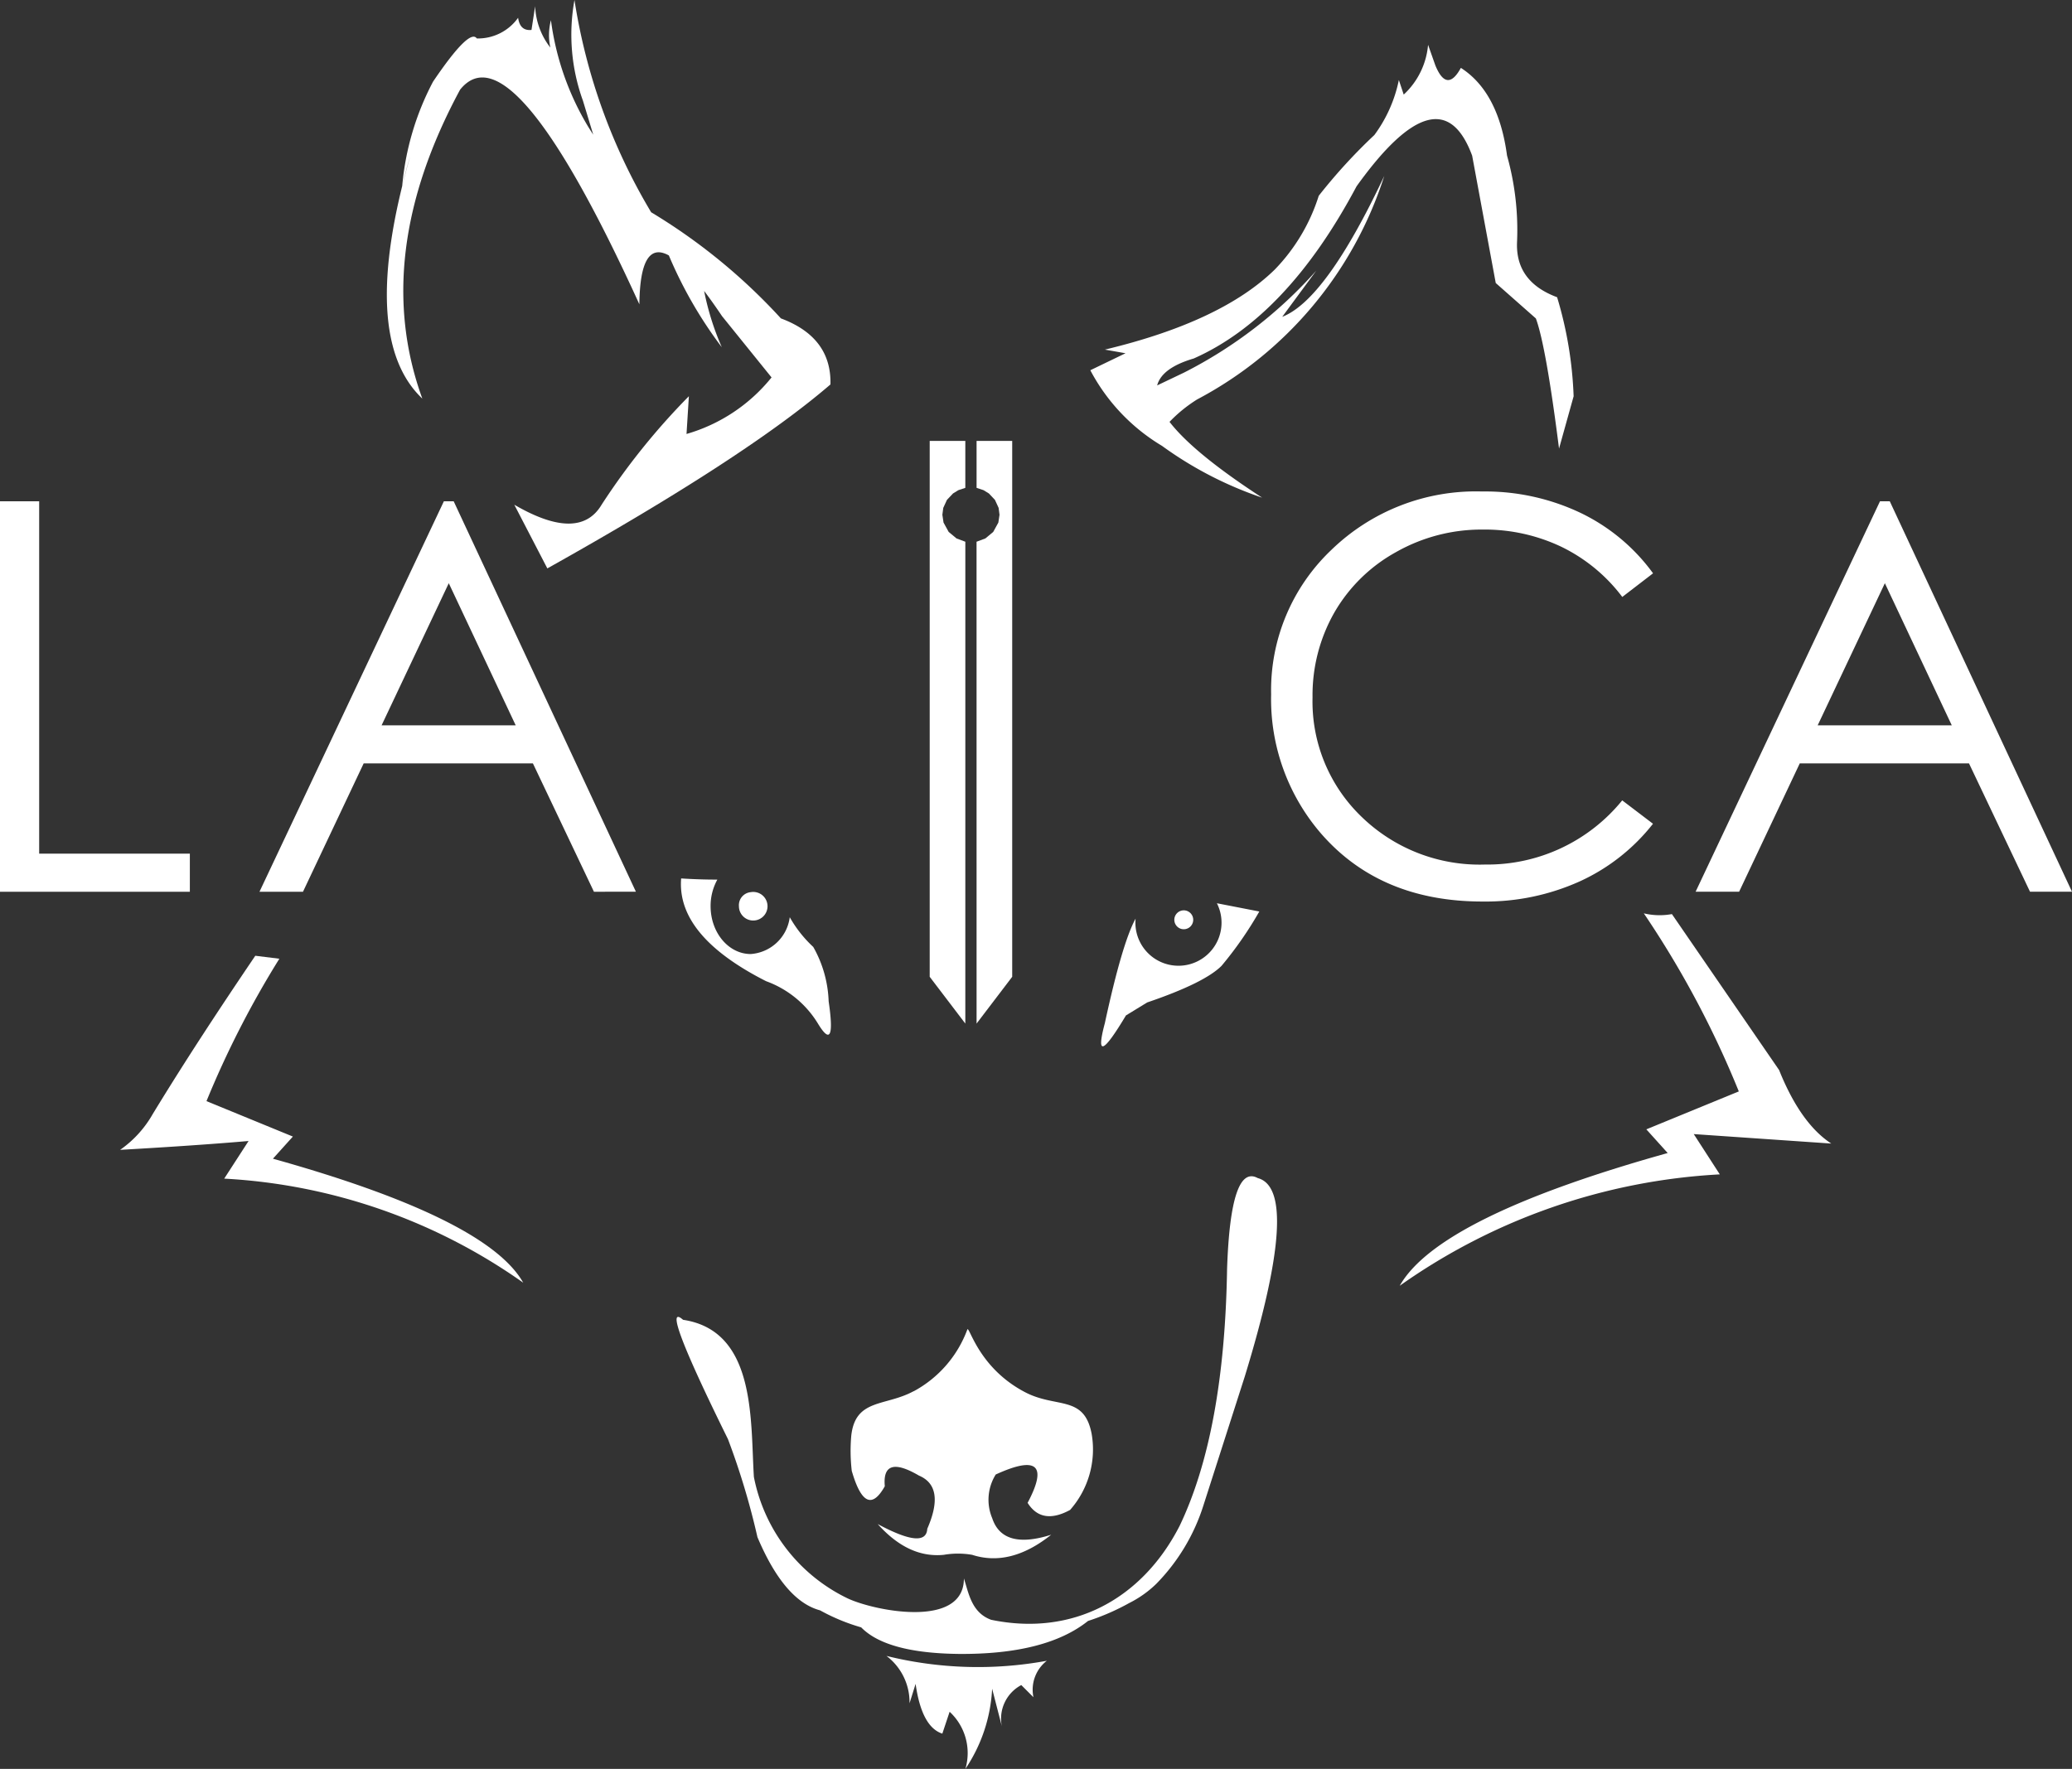 <svg id="Grupo_39" data-name="Grupo 39" xmlns="http://www.w3.org/2000/svg" xmlns:xlink="http://www.w3.org/1999/xlink" width="161.603" height="138" viewBox="0 0 161.603 138">
  <rect x="0" y="0" width="161.603" height="138" fill="#333333" stroke="none"/>
  <defs>
    <clipPath id="clip-path">
      <rect id="Retângulo_68" data-name="Retângulo 68" width="161.603" height="138" fill="#fff"/>
    </clipPath>
  </defs>
  <g id="Grupo_37" data-name="Grupo 37" clip-path="url(#clip-path)">
    <path id="Caminho_5" data-name="Caminho 5" d="M135.639,162.7a1.115,1.115,0,1,1-.92,1.1,1.021,1.021,0,0,1,.92-1.1" transform="translate(-77.087 -93.098)" fill="#fff" fill-rule="evenodd"/>
    <path id="Caminho_6" data-name="Caminho 6" d="M201.036,174.127q1.362-6.3,2.408-8.2-.015.157-.015.318a3.359,3.359,0,1,0,6.356-1.519l3.308.644a28.859,28.859,0,0,1-2.945,4.239q-1.335,1.335-5.8,2.856l-1.656,1.013q-2.669,4.469-1.657.645" transform="translate(-114.875 -94.259)" fill="#fff" fill-rule="evenodd"/>
    <path id="Caminho_7" data-name="Caminho 7" d="M214.836,166.018a.737.737,0,1,1-.736.737.737.737,0,0,1,.736-.737" transform="translate(-122.51 -94.997)" fill="#fff" fill-rule="evenodd"/>
    <path id="Caminho_8" data-name="Caminho 8" d="M160,247.243a9.018,9.018,0,0,0,4.194-4.842c.2-.1.936,3.04,4.469,4.9,2.456,1.3,4.632.2,5.217,3.256A7.128,7.128,0,0,1,172.2,256.5q-2.209,1.2-3.313-.553,2.347-4.423-2.485-2.212a3.722,3.722,0,0,0-.276,3.41q.828,2.488,4.6,1.29-3.174,2.534-6.166,1.567a6.491,6.491,0,0,0-2.209,0q-2.761.277-5.154-2.4,3.773,2.027,3.865.368,1.427-3.271-.644-4.147-2.9-1.7-2.669.829-1.472,2.626-2.577-1.2a13.52,13.52,0,0,1-.04-2.731c.316-2.928,2.654-2.283,4.864-3.484" transform="translate(-88.74 -138.702)" fill="#fff" fill-rule="evenodd"/>
    <path id="Caminho_9" data-name="Caminho 9" d="M233.538,29.513l-3.128-2.76Zm-3.128-2.76q-.92-4.969-1.84-9.936-2.484-6.716-9.016,2.392-5.428,10.211-12.7,13.432-2.489.732-2.852,2.1l2.082-.993a34.961,34.961,0,0,0,10.326-7.958l-2.653,3.6q3.411-1.326,7.958-10.99a30.054,30.054,0,0,1-14.59,17.432,11.115,11.115,0,0,0-2.158,1.753q1.884,2.442,7.223,5.913a29.23,29.23,0,0,1-7.81-4.04h0a15.069,15.069,0,0,1-5.591-5.9l2.747-1.326-1.611-.284q9.093-2.179,13.253-6.248a14.509,14.509,0,0,0,3.427-5.753,42.858,42.858,0,0,1,4.34-4.743,10.871,10.871,0,0,0,1.908-4.289l.379,1.137a5.993,5.993,0,0,0,1.9-3.884q.284.805.569,1.611.9,2.179,1.989.19,2.937,1.885,3.6,6.841v0a21.447,21.447,0,0,1,.778,6.819q-.092,3.036,3.128,4.232a30.4,30.4,0,0,1,1.288,7.728l-1.138,4.08q-1.015-8-1.806-10.152Z" transform="translate(-113.751 -4.673)" fill="#fff" fill-rule="evenodd"/>
    <path id="Caminho_10" data-name="Caminho 10" d="M167.773,310.8a12.285,12.285,0,0,0,2.084-6.253l.758,2.937a2.966,2.966,0,0,1,1.516-3.221l.948.948a2.86,2.86,0,0,1,1.042-2.843,29.711,29.711,0,0,1-12.506-.379,4.531,4.531,0,0,1,1.8,3.695l.474-1.516q.474,3.363,2.084,3.884l.569-1.706A4.389,4.389,0,0,1,167.773,310.8Z" transform="translate(-92.477 -172.802)" fill="#fff" fill-rule="evenodd"/>
    <path id="Caminho_11" data-name="Caminho 11" d="M91.142,16.56A45.959,45.959,0,0,1,85.161,0a15.144,15.144,0,0,0,.663,7.863l.8,2.642q-.2-.308-.393-.619a21.553,21.553,0,0,1-2.906-8.311,4.621,4.621,0,0,0-.047,2.135A5.606,5.606,0,0,1,82.093.484q-.142.925-.284,1.851-.9.095-1.043-.949A3.844,3.844,0,0,1,77.544,3q-.569-.83-3.412,3.369a21.478,21.478,0,0,0-2.408,8.15q.285-1.233.615-2.3-4.05,14.136.956,18.879-4.048-11.132,2.944-24.1,4.048-5.06,13.984,16.743.055-5.058,2.3-3.813a33.238,33.238,0,0,0,4.129,7.161,20.921,20.921,0,0,1-1.378-4.39q.655.859,1.394,1.962l3.864,4.784A13.194,13.194,0,0,1,93.9,33.856q.092-1.472.184-2.944a53.507,53.507,0,0,0-6.807,8.464q-1.749,2.944-6.808,0l2.576,4.968Q98.5,35.7,105.126,29.992q.092-3.68-3.864-5.152a45.487,45.487,0,0,0-10.119-8.28Z" transform="translate(-40.356)" fill="#fff" fill-rule="evenodd"/>
    <path id="Caminho_12" data-name="Caminho 12" d="M137.745,249.695q1.964,2.014,7.609,2.076,6.8.053,10.089-2.573h0a17.9,17.9,0,0,0,3.217-1.4,8.46,8.46,0,0,0,2.094-1.484,15.338,15.338,0,0,0,3.691-6.141l3.221-10.044q4.464-14.559,1.013-15.481-2.116-1.152-2.393,7.095-.207,12.734-3.7,20.036c-2.918,5.7-8.322,8.65-14.7,7.33-1.558-.568-1.762-2.147-2.125-3.223,0,3.931-6.968,2.537-9.065,1.554a13.351,13.351,0,0,1-7.316-9.479c-.274-4.423.187-11.4-5.522-12.255q-1.932-1.7,3.5,9.307a58.021,58.021,0,0,1,2.3,7.648q2.1,4.968,4.885,5.711a15.32,15.32,0,0,0,3.206,1.327" transform="translate(-70.582 -122.74)" fill="#fff" fill-rule="evenodd"/>
    <path id="Caminho_13" data-name="Caminho 13" d="M124.152,160.2q1.487.094,2.828.092a4.239,4.239,0,0,0-.527,2.074c0,2.061,1.4,3.732,3.129,3.732a3.3,3.3,0,0,0,3.045-2.872,9.608,9.608,0,0,0,1.833,2.319,9.218,9.218,0,0,1,1.2,4.239q.6,4.1-.828,1.751a7.869,7.869,0,0,0-4.049-3.318q-6.994-3.547-6.626-8.017" transform="translate(-71.031 -91.669)" fill="#fff" fill-rule="evenodd"/>
    <path id="Caminho_14" data-name="Caminho 14" d="M30.017,191.686a44.465,44.465,0,0,1,23.32,8.119q-2.827-5.007-19.52-9.674l1.555-1.727-6.737-2.764a73.914,73.914,0,0,1,5.684-11.11h0l-1.877-.231c-2.755,4.069-5.451,8.162-8.007,12.361a8.534,8.534,0,0,1-2.537,2.781q6.047-.345,10.019-.691Z" transform="translate(-12.53 -99.735)" fill="#fff"/>
    <path id="Caminho_15" data-name="Caminho 15" d="M62.453,91.415l14.213,30.462H73.392l-4.759-10.012h-13.2L50.7,121.877H47.307L61.689,91.415Zm-.382,6.392-5.24,11.087H67.29Z" transform="translate(-27.069 -52.308)" fill="#fff"/>
    <path id="Caminho_16" data-name="Caminho 16" d="M261.543,96.013l-2.4,1.845a13.1,13.1,0,0,0-4.773-3.925A13.924,13.924,0,0,0,248.25,92.6a13.52,13.52,0,0,0-6.746,1.754,12.544,12.544,0,0,0-4.808,4.7,13.029,13.029,0,0,0-1.711,6.64A12.467,12.467,0,0,0,238.8,115a13.22,13.22,0,0,0,9.638,3.733,13.547,13.547,0,0,0,10.7-5.006l2.4,1.825a15.374,15.374,0,0,1-5.685,4.483,17.862,17.862,0,0,1-7.608,1.584q-8,0-12.615-5.325a16.049,16.049,0,0,1-3.875-10.847,15.082,15.082,0,0,1,4.688-11.25,16.182,16.182,0,0,1,11.759-4.568,17.333,17.333,0,0,1,7.7,1.676A15.033,15.033,0,0,1,261.543,96.013Z" transform="translate(-132.615 -51.286)" fill="#fff"/>
    <path id="Caminho_17" data-name="Caminho 17" d="M0,91.416H3.055v27.492H14.807v2.97H0Z" transform="translate(0 -52.309)" fill="#fff"/>
    <path id="Caminho_18" data-name="Caminho 18" d="M324.277,91.415l14.213,30.462h-3.274l-4.759-10.012h-13.2l-4.73,10.012h-3.394l14.382-30.462Zm-.382,6.392-5.24,11.087h10.458Z" transform="translate(-176.887 -52.308)" fill="#fff"/>
    <path id="Caminho_19" data-name="Caminho 19" d="M278.13,183.786l10.726.739q-2.4-1.571-4.068-5.733l-8.362-12.169a5.313,5.313,0,0,1-2.191-.058,75.09,75.09,0,0,1,7.409,13.892l-7.212,2.959,1.665,1.848q-17.87,4.995-20.9,10.356a47.582,47.582,0,0,1,24.965-8.691Z" transform="translate(-146.028 -95.31)" fill="#fff"/>
    <path id="Caminho_20" data-name="Caminho 20" d="M172.28,125.865l-2.778-3.649V80.41h2.778v3.66l-.542.181-.417.257-.474.5-.287.624-.071.538.092.61.4.728.613.51.687.256Z" transform="translate(-96.991 -46.011)" fill="#fff" fill-rule="evenodd"/>
    <path id="Caminho_21" data-name="Caminho 21" d="M178.048,125.865l2.778-3.649V80.41h-2.778v3.66l.542.181.417.257.473.5.287.624.071.538-.092.61-.4.728-.613.51-.687.256Z" transform="translate(-101.881 -46.011)" fill="#fff" fill-rule="evenodd"/>
  </g>
</svg>
